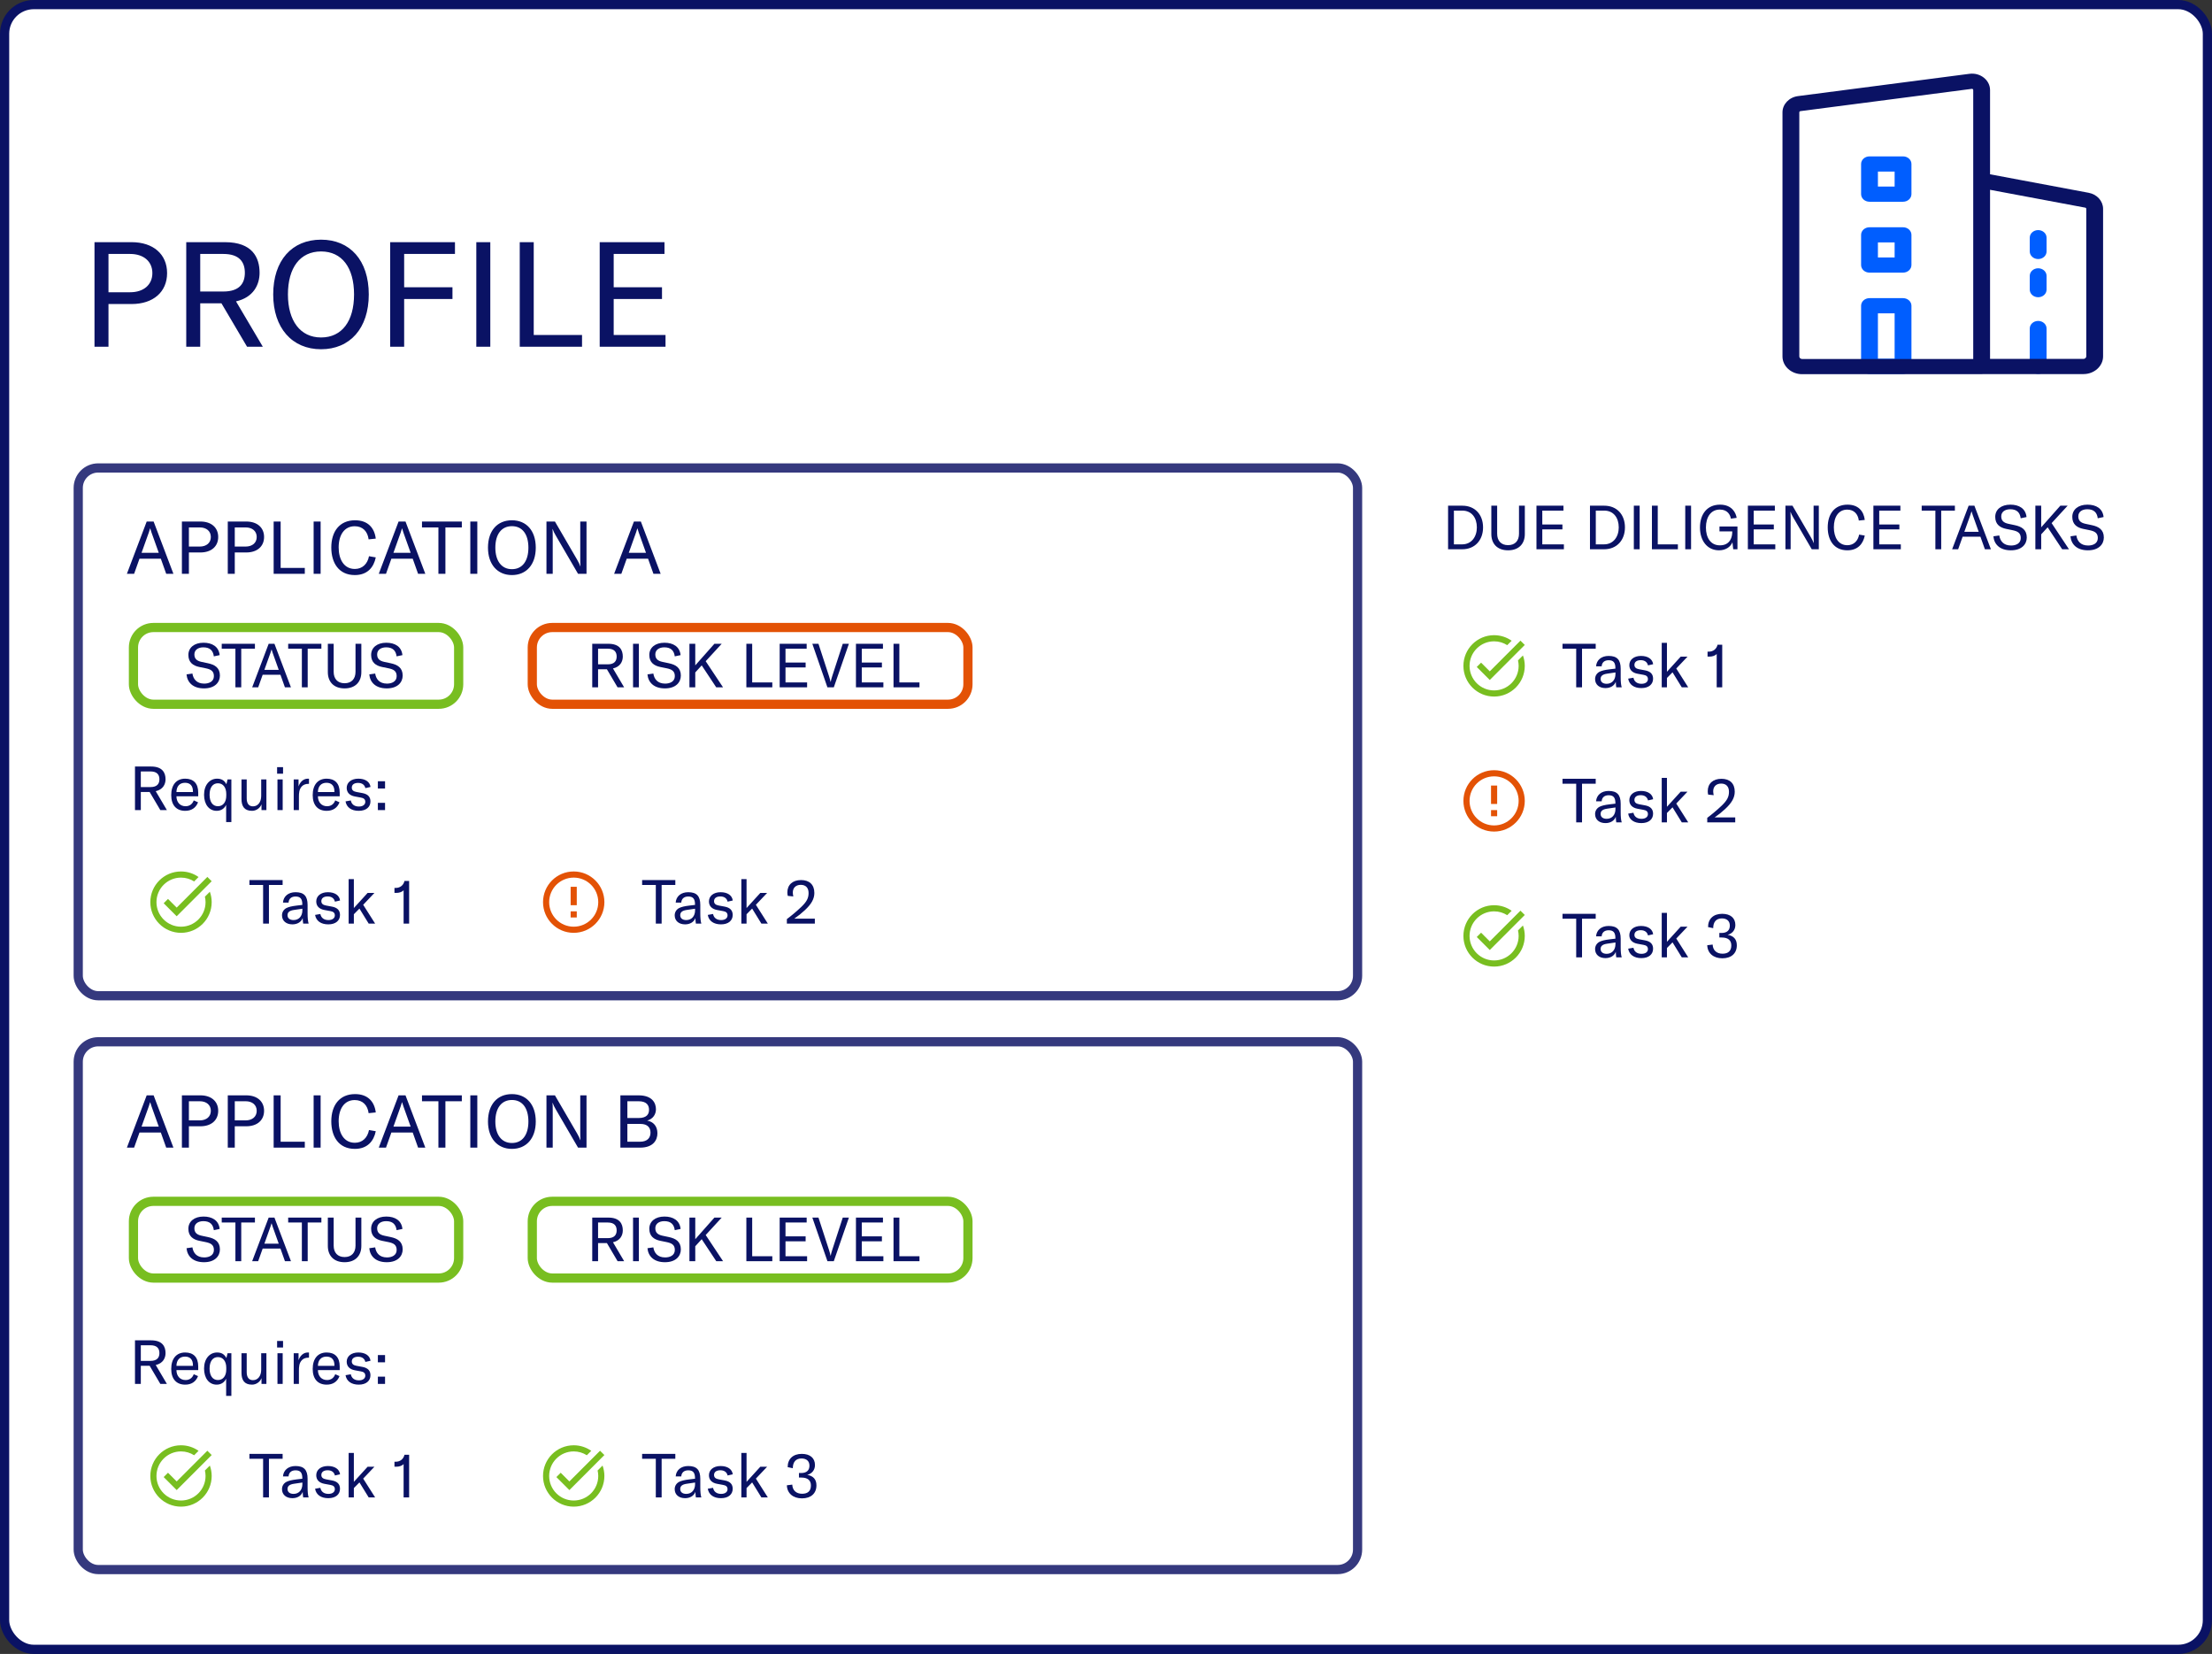 <svg width="721" height="539" viewBox="0 0 721 539" fill="none" xmlns="http://www.w3.org/2000/svg">
<rect x="0" y="0" width="721" height="539" fill="#333333" stroke="none"/>
<rect x="1.5" y="1.5" width="718" height="536" rx="9.5" fill="white" stroke="#0A1264" stroke-width="3"/>
<path d="M35.36 113H30.8V78.92H42.896C49.952 78.92 54.464 82.856 54.464 89C54.464 95.144 49.952 99.08 42.896 99.08H35.36V113ZM35.36 95.24H42.416C46.832 95.24 49.664 92.792 49.664 89C49.664 85.208 46.832 82.76 42.416 82.76H35.36V95.24ZM60.706 113V78.92H73.33C82.258 78.92 84.61 83.912 84.61 88.904C84.61 92.744 82.642 96.92 76.93 98.216L85.666 113H80.53L72.178 98.84H65.266V113H60.706ZM65.266 95H72.802C78.082 95 79.81 92.312 79.81 88.904C79.81 85.4 78.034 82.76 72.802 82.76H65.266V95ZM104.651 113.816C95.195 113.816 89.051 106.856 89.051 95.96C89.051 84.824 95.195 78.104 104.651 78.104C114.059 78.104 120.203 84.824 120.203 95.96C120.203 107 114.059 113.816 104.651 113.816ZM93.851 95.96C93.851 104.504 97.835 109.976 104.651 109.976C111.467 109.976 115.403 104.648 115.403 95.96C115.403 87.224 111.467 81.944 104.651 81.944C97.835 81.944 93.851 87.224 93.851 95.96ZM131.735 113H127.175V78.92H148.295V82.76H131.735V93.608H147.479V97.448H131.735V113ZM159.813 113H155.253V78.92H159.813V113ZM169.409 113V78.92H173.969V109.16H189.713V113H169.409ZM200.032 109.16H216.928V113H195.472V78.92H216.592V82.76H200.032V93.608H215.776V97.448H200.032V109.16Z" fill="#0A1264"/>
<g clip-path="url(#clip0_2_40)">
<path fill-rule="evenodd" clip-rule="evenodd" d="M606.623 53.437C606.623 52.07 607.85 50.962 609.364 50.962H620.293C621.807 50.962 623.034 52.07 623.034 53.437V63.271C623.034 64.638 621.807 65.746 620.293 65.746H609.364C607.85 65.746 606.623 64.638 606.623 63.271V53.437ZM612.106 55.912V60.796H617.552V55.912H612.106ZM606.623 76.537C606.623 75.17 607.85 74.062 609.364 74.062H620.293C621.807 74.062 623.034 75.17 623.034 76.537V86.371C623.034 87.738 621.807 88.846 620.293 88.846H609.364C607.85 88.846 606.623 87.738 606.623 86.371V76.537ZM612.106 79.012V83.896H617.552V79.012H612.106ZM664.338 74.986C665.852 74.986 667.079 76.094 667.079 77.461V81.949C667.079 83.316 665.852 84.424 664.338 84.424C662.824 84.424 661.597 83.316 661.597 81.949V77.461C661.597 76.094 662.824 74.986 664.338 74.986ZM664.338 87.427C665.852 87.427 667.079 88.535 667.079 89.902V94.39C667.079 95.757 665.852 96.865 664.338 96.865C662.824 96.865 661.597 95.757 661.597 94.39V89.902C661.597 88.535 662.824 87.427 664.338 87.427ZM606.623 99.637C606.623 98.27 607.85 97.162 609.364 97.162H620.293C621.807 97.162 623.034 98.27 623.034 99.637V119.371C623.034 120.738 621.807 121.846 620.293 121.846H609.364C607.85 121.846 606.623 120.738 606.623 119.371V99.637ZM612.106 102.112V116.896H617.552V102.112H612.106ZM664.338 104.587C665.852 104.587 667.079 105.695 667.079 107.062V119.371C667.079 120.738 665.852 121.846 664.338 121.846C662.824 121.846 661.597 120.738 661.597 119.371V107.062C661.597 105.695 662.824 104.587 664.338 104.587Z" fill="#005EFF"/>
<path fill-rule="evenodd" clip-rule="evenodd" d="M646.375 121.91C646.226 121.932 646.072 121.944 645.916 121.944H587.397C583.872 121.944 581 119.351 581 116.169V36.606C581 33.97 583.157 31.693 586.057 31.318L641.895 24.06C645.488 23.569 648.657 26.12 648.657 29.346V56.8L680.786 62.824C683.551 63.328 685.5 65.55 685.5 68.054V116.135C685.5 119.317 682.628 121.91 679.104 121.91H646.375ZM642.714 28.954C642.916 28.926 643.174 29.079 643.174 29.346V58.752C643.174 58.772 643.174 58.793 643.174 58.814V116.994H587.397C586.9 116.994 586.483 116.617 586.483 116.169V36.606C586.483 36.517 586.519 36.425 586.595 36.345C586.671 36.265 586.762 36.228 586.837 36.218L642.688 28.958L642.714 28.954ZM648.657 116.96H679.104C679.6 116.96 680.018 116.583 680.018 116.135V68.054C680.018 67.965 679.983 67.875 679.916 67.8C679.85 67.727 679.772 67.689 679.7 67.676L679.68 67.672L648.657 61.855V116.96Z" fill="#0A1264"/>
</g>
<rect x="25.5" y="152.5" width="417" height="172" rx="6.5" fill="white" stroke="#35397E" stroke-width="3"/>
<path d="M41.36 187L47.816 169.96H50.072L56.528 187H54.176L52.424 182.08H45.464L43.712 187H41.36ZM46.136 180.16H51.752L49.376 173.512C49.232 173.128 49.112 172.72 48.968 172.216H48.92C48.776 172.72 48.656 173.128 48.512 173.512L46.136 180.16ZM61.571 187H59.291V169.96H65.339C68.867 169.96 71.123 171.928 71.123 175C71.123 178.072 68.867 180.04 65.339 180.04H61.571V187ZM61.571 178.12H65.099C67.307 178.12 68.723 176.896 68.723 175C68.723 173.104 67.307 171.88 65.099 171.88H61.571V178.12ZM76.524 187H74.244V169.96H80.292C83.82 169.96 86.076 171.928 86.076 175C86.076 178.072 83.82 180.04 80.292 180.04H76.524V187ZM76.524 178.12H80.052C82.26 178.12 83.676 176.896 83.676 175C83.676 173.104 82.26 171.88 80.052 171.88H76.524V178.12ZM89.197 187V169.96H91.477V185.08H99.349V187H89.197ZM104.508 187H102.228V169.96H104.508V187ZM115.666 187.408C110.386 187.408 107.986 183.376 107.986 178.432C107.986 173.2 110.674 169.552 115.738 169.552C119.89 169.552 122.05 172 122.482 175.528L120.154 175.768C119.818 173.2 118.258 171.496 115.618 171.496C112.282 171.496 110.386 174.28 110.386 178.408C110.386 182.392 112.186 185.416 115.666 185.416C118.09 185.416 119.794 183.808 120.274 181.264L122.482 181.648C121.834 184.864 119.77 187.408 115.666 187.408ZM123.462 187L129.918 169.96H132.174L138.63 187H136.278L134.526 182.08H127.566L125.814 187H123.462ZM128.238 180.16H133.854L131.478 173.512C131.334 173.128 131.214 172.72 131.07 172.216H131.022C130.878 172.72 130.758 173.128 130.614 173.512L128.238 180.16ZM137.548 171.88V169.96H150.532V171.88H145.18V187H142.9V171.88H137.548ZM155.578 187H153.298V169.96H155.578V187ZM166.857 187.408C162.129 187.408 159.057 183.928 159.057 178.48C159.057 172.912 162.129 169.552 166.857 169.552C171.561 169.552 174.633 172.912 174.633 178.48C174.633 184 171.561 187.408 166.857 187.408ZM161.457 178.48C161.457 182.752 163.449 185.488 166.857 185.488C170.265 185.488 172.233 182.824 172.233 178.48C172.233 174.112 170.265 171.472 166.857 171.472C163.449 171.472 161.457 174.112 161.457 178.48ZM178.119 187V169.96H180.879L188.103 182.368C188.583 183.208 188.895 183.832 189.159 184.552H189.207C189.159 183.952 189.135 183.328 189.135 182.296V169.96H191.175V187H188.415L181.191 174.592C180.711 173.752 180.399 173.176 180.135 172.408H180.087C180.135 173.008 180.159 173.632 180.159 174.664V187H178.119ZM200.173 187L206.629 169.96H208.885L215.341 187H212.989L211.237 182.08H204.277L202.525 187H200.173ZM204.949 180.16H210.565L208.189 173.512C208.045 173.128 207.925 172.72 207.781 172.216H207.733C207.589 172.72 207.469 173.128 207.325 173.512L204.949 180.16Z" fill="#0A1264"/>
<g clip-path="url(#clip1_2_40)">
<g clip-path="url(#clip2_2_40)">
<path d="M69 287.18L57.59 298.6L53.35 294.36L54.76 292.95L57.59 295.78L67.59 285.78L69 287.18ZM66.79 292.22C66.92 292.79 67 293.39 67 294C67 298.42 63.42 302 59 302C54.58 302 51 298.42 51 294C51 289.58 54.58 286 59 286C60.58 286 62.04 286.46 63.28 287.25L64.72 285.81C63.1 284.67 61.13 284 59 284C53.48 284 49 288.48 49 294C49 299.52 53.48 304 59 304C64.52 304 69 299.52 69 294C69 292.81 68.78 291.67 68.4 290.61L66.79 292.22Z" fill="#78BE20"/>
</g>
<path d="M81.3 288.4V286.8H92.12V288.4H87.66V301H85.76V288.4H81.3ZM95.299 301.24C93.26 301.24 91.919 300.08 91.919 298.3C91.919 297.3 92.419 296.44 93.32 295.94C94.079 295.56 95.04 295.32 96.68 295.12L98.54 294.9V294.74C98.54 292.9 97.879 292.16 96.34 292.16C94.98 292.16 94.139 292.88 94.059 294.14H92.24C92.379 292.1 93.98 290.76 96.32 290.76C99.059 290.76 100.26 292 100.26 294.92V297.62C100.26 299.16 100.36 300.22 100.6 301H98.82C98.74 300.48 98.68 299.82 98.659 299.18C98.2 300.46 96.939 301.24 95.299 301.24ZM93.719 298.26C93.719 299.24 94.46 299.84 95.68 299.84C97.419 299.84 98.559 298.58 98.559 296.64V296.14L95.84 296.54C94.359 296.76 93.719 297.28 93.719 298.26ZM107.001 301.24C104.641 301.24 103.041 300.14 102.701 298.16L104.421 297.86C104.661 299.12 105.601 299.84 107.061 299.84C108.401 299.84 109.141 299.18 109.141 298.32C109.141 297.44 108.601 297.08 107.701 296.92L105.741 296.56C104.041 296.24 103.081 295.28 103.081 293.76C103.081 292.04 104.521 290.76 106.881 290.76C109.121 290.76 110.641 291.78 110.841 293.46L109.161 293.84C108.941 292.84 108.161 292.14 106.801 292.14C105.521 292.14 104.741 292.7 104.741 293.68C104.741 294.52 105.301 294.92 106.281 295.1L108.221 295.46C110.021 295.8 110.821 296.72 110.821 298.18C110.821 299.98 109.441 301.24 107.001 301.24ZM113.64 301V286.5H115.34V295.92L119.82 291H122.04L118.38 294.86L122.28 301H120.18L117.16 296.1L115.34 297.94V301H113.64ZM131.557 290.1C131.137 290.68 130.057 290.98 129.297 290.98H128.577V289.36H129.017C130.357 289.36 131.497 288.56 131.837 287.1H133.357V301H131.557V290.1Z" fill="#0A1264"/>
</g>
<path d="M186 297H188V299H186V297ZM186 289H188V295H186V289ZM186.99 284C181.47 284 177 288.48 177 294C177 299.52 181.47 304 186.99 304C192.52 304 197 299.52 197 294C197 288.48 192.52 284 186.99 284ZM187 302C182.58 302 179 298.42 179 294C179 289.58 182.58 286 187 286C191.42 286 195 289.58 195 294C195 298.42 191.42 302 187 302Z" fill="#E35205"/>
<path d="M209.3 288.4V286.8H220.12V288.4H215.66V301H213.76V288.4H209.3ZM223.3 301.24C221.26 301.24 219.92 300.08 219.92 298.3C219.92 297.3 220.42 296.44 221.32 295.94C222.08 295.56 223.04 295.32 224.68 295.12L226.54 294.9V294.74C226.54 292.9 225.88 292.16 224.34 292.16C222.98 292.16 222.14 292.88 222.06 294.14H220.24C220.38 292.1 221.98 290.76 224.32 290.76C227.06 290.76 228.26 292 228.26 294.92V297.62C228.26 299.16 228.36 300.22 228.6 301H226.82C226.74 300.48 226.68 299.82 226.66 299.18C226.2 300.46 224.94 301.24 223.3 301.24ZM221.72 298.26C221.72 299.24 222.46 299.84 223.68 299.84C225.42 299.84 226.56 298.58 226.56 296.64V296.14L223.84 296.54C222.36 296.76 221.72 297.28 221.72 298.26ZM235.001 301.24C232.641 301.24 231.041 300.14 230.701 298.16L232.421 297.86C232.661 299.12 233.601 299.84 235.061 299.84C236.401 299.84 237.141 299.18 237.141 298.32C237.141 297.44 236.601 297.08 235.701 296.92L233.741 296.56C232.041 296.24 231.081 295.28 231.081 293.76C231.081 292.04 232.521 290.76 234.881 290.76C237.121 290.76 238.641 291.78 238.841 293.46L237.161 293.84C236.941 292.84 236.161 292.14 234.801 292.14C233.521 292.14 232.741 292.7 232.741 293.68C232.741 294.52 233.301 294.92 234.281 295.1L236.221 295.46C238.021 295.8 238.821 296.72 238.821 298.18C238.821 299.98 237.441 301.24 235.001 301.24ZM241.64 301V286.5H243.34V295.92L247.82 291H250.04L246.38 294.86L250.28 301H248.18L245.16 296.1L243.34 297.94V301H241.64ZM256.477 299.52C257.617 298.68 259.417 297.24 261.197 295.54C262.957 293.84 263.557 292.68 263.557 291.02C263.557 289.32 262.617 288.36 261.017 288.36C259.397 288.36 258.417 289.34 258.417 290.86C258.417 291.22 258.477 291.64 258.577 292.14L256.777 291.96C256.677 291.56 256.637 291.2 256.637 290.84C256.637 288.38 258.317 286.8 261.117 286.8C263.817 286.8 265.437 288.3 265.437 291C265.437 292.96 264.457 294.66 262.317 296.64C261.237 297.64 260.257 298.44 258.897 299.38H265.597V301H256.477V299.52Z" fill="#0A1264"/>
<path d="M44 264V249.8H49.26C52.98 249.8 53.96 251.88 53.96 253.96C53.96 255.56 53.14 257.3 50.76 257.84L54.4 264H52.26L48.78 258.1H45.9V264H44ZM45.9 256.5H49.04C51.24 256.5 51.96 255.38 51.96 253.96C51.96 252.5 51.22 251.4 49.04 251.4H45.9V256.5ZM60.37 264.24C57.51 264.24 55.81 262.42 55.81 259.12C55.81 255.78 57.49 253.76 60.35 253.76C63.05 253.76 64.61 255.3 64.61 258.3V259.5H57.51C57.53 261.46 58.71 262.74 60.49 262.74C61.77 262.74 62.71 262.06 63.15 260.84L64.55 261.46C63.85 263.28 62.39 264.24 60.37 264.24ZM57.51 258.12H62.89V257.9C62.89 256.06 61.95 255.1 60.31 255.1C58.55 255.1 57.55 256.24 57.51 258.12ZM73.713 262.28C73.173 263.46 72.093 264.24 70.613 264.24C68.193 264.24 66.513 262.2 66.513 259C66.513 255.8 68.333 253.76 70.773 253.76C72.193 253.76 73.153 254.34 73.793 255.58L74.173 254H75.413V267.9H73.713V262.28ZM68.313 259C68.313 261.32 69.313 262.74 71.033 262.74C72.673 262.74 73.753 261.44 73.753 259.3V258.74C73.753 256.64 72.713 255.26 71.033 255.26C69.353 255.26 68.313 256.62 68.313 259ZM82.135 264.24C79.615 264.24 78.715 262.72 78.715 260.38V254H80.415V260.18C80.415 261.86 81.135 262.78 82.455 262.78C84.055 262.78 85.135 261.42 85.135 259.38V254H86.835V264H85.235V262.12C84.775 263.34 83.535 264.24 82.135 264.24ZM90.441 264V254H92.141V264H90.441ZM90.321 252.14V250H92.261V252.14H90.321ZM97.314 256.28C97.794 254.88 98.834 253.76 100.354 253.76C100.474 253.76 100.594 253.76 100.714 253.78V255.44H100.634C99.594 255.44 98.914 255.74 98.434 256.22C97.474 257.18 97.434 258.52 97.434 259.72V264H95.734V254H97.314V256.28ZM106.483 264.24C103.623 264.24 101.923 262.42 101.923 259.12C101.923 255.78 103.603 253.76 106.463 253.76C109.163 253.76 110.723 255.3 110.723 258.3V259.5H103.623C103.643 261.46 104.823 262.74 106.603 262.74C107.883 262.74 108.823 262.06 109.263 260.84L110.663 261.46C109.963 263.28 108.503 264.24 106.483 264.24ZM103.623 258.12H109.003V257.9C109.003 256.06 108.063 255.1 106.423 255.1C104.663 255.1 103.663 256.24 103.623 258.12ZM116.927 264.24C114.567 264.24 112.967 263.14 112.627 261.16L114.347 260.86C114.587 262.12 115.527 262.84 116.987 262.84C118.327 262.84 119.067 262.18 119.067 261.32C119.067 260.44 118.527 260.08 117.627 259.92L115.667 259.56C113.967 259.24 113.007 258.28 113.007 256.76C113.007 255.04 114.447 253.76 116.807 253.76C119.047 253.76 120.567 254.78 120.767 256.46L119.087 256.84C118.867 255.84 118.087 255.14 116.727 255.14C115.447 255.14 114.667 255.7 114.667 256.68C114.667 257.52 115.227 257.92 116.207 258.1L118.147 258.46C119.947 258.8 120.747 259.72 120.747 261.18C120.747 262.98 119.367 264.24 116.927 264.24ZM125.506 254.6V256.96H123.166V254.6H125.506ZM123.166 264V261.64H125.506V264H123.166Z" fill="#0A1264"/>
<rect x="43.5" y="204.5" width="106" height="25" rx="6.5" fill="white" stroke="#78BE20" stroke-width="3"/>
<path d="M66.5 224.34C62.88 224.34 61.04 222.38 60.8 219.78L62.72 219.5C62.98 221.24 64.06 222.78 66.56 222.78C68.1 222.78 69.72 222.14 69.72 220.34C69.72 218.66 68.68 218.12 67.02 217.78L64.96 217.36C62.94 216.94 61.4 215.88 61.4 213.44C61.4 211.06 63.32 209.46 66.34 209.46C69.16 209.46 71.32 210.72 71.6 213.5L69.7 213.9C69.46 212 68.4 210.96 66.3 210.96C64.56 210.96 63.36 211.82 63.36 213.26C63.36 214.64 64.1 215.36 65.68 215.7L67.76 216.14C69.96 216.6 71.68 217.58 71.68 220.16C71.68 222.36 70.04 224.34 66.5 224.34ZM72.273 211.4V209.8H83.093V211.4H78.633V224H76.733V211.4H72.273ZM82.195 224L87.575 209.8H89.454L94.835 224H92.874L91.415 219.9H85.615L84.154 224H82.195ZM86.174 218.3H90.855L88.874 212.76C88.754 212.44 88.654 212.1 88.534 211.68H88.495C88.374 212.1 88.275 212.44 88.154 212.76L86.174 218.3ZM93.933 211.4V209.8H104.753V211.4H100.293V224H98.393V211.4H93.933ZM106.859 209.8H108.759V218.92C108.759 221.2 110.019 222.66 112.319 222.66C114.619 222.66 115.879 221.2 115.879 218.92V209.8H117.779V219.04C117.779 222.2 115.839 224.34 112.319 224.34C108.799 224.34 106.859 222.2 106.859 219.04V209.8ZM126.07 224.34C122.45 224.34 120.61 222.38 120.37 219.78L122.29 219.5C122.55 221.24 123.63 222.78 126.13 222.78C127.67 222.78 129.29 222.14 129.29 220.34C129.29 218.66 128.25 218.12 126.59 217.78L124.53 217.36C122.51 216.94 120.97 215.88 120.97 213.44C120.97 211.06 122.89 209.46 125.91 209.46C128.73 209.46 130.89 210.72 131.17 213.5L129.27 213.9C129.03 212 127.97 210.96 125.87 210.96C124.13 210.96 122.93 211.82 122.93 213.26C122.93 214.64 123.67 215.36 125.25 215.7L127.33 216.14C129.53 216.6 131.25 217.58 131.25 220.16C131.25 222.36 129.61 224.34 126.07 224.34Z" fill="#0A1264"/>
<rect x="173.5" y="204.5" width="142" height="25" rx="6.5" fill="white" stroke="#E35205" stroke-width="3"/>
<path d="M193.04 224V209.8H198.3C202.02 209.8 203 211.88 203 213.96C203 215.56 202.18 217.3 199.8 217.84L203.44 224H201.3L197.82 218.1H194.94V224H193.04ZM194.94 216.5H198.08C200.28 216.5 201 215.38 201 213.96C201 212.5 200.26 211.4 198.08 211.4H194.94V216.5ZM208.241 224H206.341V209.8H208.241V224ZM216.74 224.34C213.12 224.34 211.28 222.38 211.04 219.78L212.96 219.5C213.22 221.24 214.3 222.78 216.8 222.78C218.34 222.78 219.96 222.14 219.96 220.34C219.96 218.66 218.92 218.12 217.26 217.78L215.2 217.36C213.18 216.94 211.64 215.88 211.64 213.44C211.64 211.06 213.56 209.46 216.58 209.46C219.4 209.46 221.56 210.72 221.84 213.5L219.94 213.9C219.7 212 218.64 210.96 216.54 210.96C214.8 210.96 213.6 211.82 213.6 213.26C213.6 214.64 214.34 215.36 215.92 215.7L218 216.14C220.2 216.6 221.92 217.58 221.92 220.16C221.92 222.36 220.28 224.34 216.74 224.34ZM224.72 224V209.8H226.62V216.84L232.86 209.8H235.24L230.02 215.48L235.68 224H233.46L228.72 216.84L226.62 219.14V224H224.72ZM243.275 224V209.8H245.175V222.4H251.735V224H243.275ZM256.034 222.4H263.074V224H254.134V209.8H262.934V211.4H256.034V215.92H262.594V217.52H256.034V222.4ZM269.698 224L264.778 209.8H266.778L270.178 220.24C270.458 221.08 270.598 221.64 270.698 222.16H270.778C270.878 221.64 271.018 221.08 271.298 220.24L274.698 209.8H276.698L271.778 224H269.698ZM280.897 222.4H287.937V224H278.997V209.8H287.797V211.4H280.897V215.92H287.457V217.52H280.897V222.4ZM291.244 224V209.8H293.144V222.4H299.704V224H291.244Z" fill="#0A1264"/>
<rect x="25.5" y="339.5" width="417" height="172" rx="6.5" fill="white" stroke="#35397E" stroke-width="3"/>
<path d="M41.36 374L47.816 356.96H50.072L56.528 374H54.176L52.424 369.08H45.464L43.712 374H41.36ZM46.136 367.16H51.752L49.376 360.512C49.232 360.128 49.112 359.72 48.968 359.216H48.92C48.776 359.72 48.656 360.128 48.512 360.512L46.136 367.16ZM61.571 374H59.291V356.96H65.339C68.867 356.96 71.123 358.928 71.123 362C71.123 365.072 68.867 367.04 65.339 367.04H61.571V374ZM61.571 365.12H65.099C67.307 365.12 68.723 363.896 68.723 362C68.723 360.104 67.307 358.88 65.099 358.88H61.571V365.12ZM76.524 374H74.244V356.96H80.292C83.82 356.96 86.076 358.928 86.076 362C86.076 365.072 83.82 367.04 80.292 367.04H76.524V374ZM76.524 365.12H80.052C82.26 365.12 83.676 363.896 83.676 362C83.676 360.104 82.26 358.88 80.052 358.88H76.524V365.12ZM89.197 374V356.96H91.477V372.08H99.349V374H89.197ZM104.508 374H102.228V356.96H104.508V374ZM115.666 374.408C110.386 374.408 107.986 370.376 107.986 365.432C107.986 360.2 110.674 356.552 115.738 356.552C119.89 356.552 122.05 359 122.482 362.528L120.154 362.768C119.818 360.2 118.258 358.496 115.618 358.496C112.282 358.496 110.386 361.28 110.386 365.408C110.386 369.392 112.186 372.416 115.666 372.416C118.09 372.416 119.794 370.808 120.274 368.264L122.482 368.648C121.834 371.864 119.77 374.408 115.666 374.408ZM123.462 374L129.918 356.96H132.174L138.63 374H136.278L134.526 369.08H127.566L125.814 374H123.462ZM128.238 367.16H133.854L131.478 360.512C131.334 360.128 131.214 359.72 131.07 359.216H131.022C130.878 359.72 130.758 360.128 130.614 360.512L128.238 367.16ZM137.548 358.88V356.96H150.532V358.88H145.18V374H142.9V358.88H137.548ZM155.578 374H153.298V356.96H155.578V374ZM166.857 374.408C162.129 374.408 159.057 370.928 159.057 365.48C159.057 359.912 162.129 356.552 166.857 356.552C171.561 356.552 174.633 359.912 174.633 365.48C174.633 371 171.561 374.408 166.857 374.408ZM161.457 365.48C161.457 369.752 163.449 372.488 166.857 372.488C170.265 372.488 172.233 369.824 172.233 365.48C172.233 361.112 170.265 358.472 166.857 358.472C163.449 358.472 161.457 361.112 161.457 365.48ZM178.119 374V356.96H180.879L188.103 369.368C188.583 370.208 188.895 370.832 189.159 371.552H189.207C189.159 370.952 189.135 370.328 189.135 369.296V356.96H191.175V374H188.415L181.191 361.592C180.711 360.752 180.399 360.176 180.135 359.408H180.087C180.135 360.008 180.159 360.632 180.159 361.664V374H178.119ZM202.213 374V356.96H208.141C212.629 356.96 213.805 359.48 213.805 361.496C213.805 363.104 212.893 364.64 210.949 365.192C212.989 365.552 214.285 367.04 214.285 369.32C214.285 371.504 212.965 374 208.645 374H202.213ZM204.493 372.08H208.525C211.189 372.08 212.029 370.64 212.029 369.104C212.029 367.52 211.093 366.272 208.765 366.272H204.493V372.08ZM204.493 364.352H208.141C211.069 364.352 211.549 362.84 211.549 361.664C211.549 360.32 210.901 358.88 208.141 358.88H204.493V364.352Z" fill="#0A1264"/>
<g clip-path="url(#clip3_2_40)">
<g clip-path="url(#clip4_2_40)">
<path d="M69 474.18L57.59 485.6L53.35 481.36L54.76 479.95L57.59 482.78L67.59 472.78L69 474.18ZM66.79 479.22C66.92 479.79 67 480.39 67 481C67 485.42 63.42 489 59 489C54.58 489 51 485.42 51 481C51 476.58 54.58 473 59 473C60.58 473 62.04 473.46 63.28 474.25L64.72 472.81C63.1 471.67 61.13 471 59 471C53.48 471 49 475.48 49 481C49 486.52 53.48 491 59 491C64.52 491 69 486.52 69 481C69 479.81 68.78 478.67 68.4 477.61L66.79 479.22Z" fill="#78BE20"/>
</g>
<path d="M81.3 475.4V473.8H92.12V475.4H87.66V488H85.76V475.4H81.3ZM95.299 488.24C93.26 488.24 91.919 487.08 91.919 485.3C91.919 484.3 92.419 483.44 93.32 482.94C94.079 482.56 95.04 482.32 96.68 482.12L98.54 481.9V481.74C98.54 479.9 97.879 479.16 96.34 479.16C94.98 479.16 94.139 479.88 94.059 481.14H92.24C92.379 479.1 93.98 477.76 96.32 477.76C99.059 477.76 100.26 479 100.26 481.92V484.62C100.26 486.16 100.36 487.22 100.6 488H98.82C98.74 487.48 98.68 486.82 98.659 486.18C98.2 487.46 96.939 488.24 95.299 488.24ZM93.719 485.26C93.719 486.24 94.46 486.84 95.68 486.84C97.419 486.84 98.559 485.58 98.559 483.64V483.14L95.84 483.54C94.359 483.76 93.719 484.28 93.719 485.26ZM107.001 488.24C104.641 488.24 103.041 487.14 102.701 485.16L104.421 484.86C104.661 486.12 105.601 486.84 107.061 486.84C108.401 486.84 109.141 486.18 109.141 485.32C109.141 484.44 108.601 484.08 107.701 483.92L105.741 483.56C104.041 483.24 103.081 482.28 103.081 480.76C103.081 479.04 104.521 477.76 106.881 477.76C109.121 477.76 110.641 478.78 110.841 480.46L109.161 480.84C108.941 479.84 108.161 479.14 106.801 479.14C105.521 479.14 104.741 479.7 104.741 480.68C104.741 481.52 105.301 481.92 106.281 482.1L108.221 482.46C110.021 482.8 110.821 483.72 110.821 485.18C110.821 486.98 109.441 488.24 107.001 488.24ZM113.64 488V473.5H115.34V482.92L119.82 478H122.04L118.38 481.86L122.28 488H120.18L117.16 483.1L115.34 484.94V488H113.64ZM131.557 477.1C131.137 477.68 130.057 477.98 129.297 477.98H128.577V476.36H129.017C130.357 476.36 131.497 475.56 131.837 474.1H133.357V488H131.557V477.1Z" fill="#0A1264"/>
</g>
<g clip-path="url(#clip5_2_40)">
<path d="M197 474.18L185.59 485.6L181.35 481.36L182.76 479.95L185.59 482.78L195.59 472.78L197 474.18ZM194.79 479.22C194.92 479.79 195 480.39 195 481C195 485.42 191.42 489 187 489C182.58 489 179 485.42 179 481C179 476.58 182.58 473 187 473C188.58 473 190.04 473.46 191.28 474.25L192.72 472.81C191.1 471.67 189.13 471 187 471C181.48 471 177 475.48 177 481C177 486.52 181.48 491 187 491C192.52 491 197 486.52 197 481C197 479.81 196.78 478.67 196.4 477.61L194.79 479.22Z" fill="#78BE20"/>
</g>
<path d="M209.3 475.4V473.8H220.12V475.4H215.66V488H213.76V475.4H209.3ZM223.3 488.24C221.26 488.24 219.92 487.08 219.92 485.3C219.92 484.3 220.42 483.44 221.32 482.94C222.08 482.56 223.04 482.32 224.68 482.12L226.54 481.9V481.74C226.54 479.9 225.88 479.16 224.34 479.16C222.98 479.16 222.14 479.88 222.06 481.14H220.24C220.38 479.1 221.98 477.76 224.32 477.76C227.06 477.76 228.26 479 228.26 481.92V484.62C228.26 486.16 228.36 487.22 228.6 488H226.82C226.74 487.48 226.68 486.82 226.66 486.18C226.2 487.46 224.94 488.24 223.3 488.24ZM221.72 485.26C221.72 486.24 222.46 486.84 223.68 486.84C225.42 486.84 226.56 485.58 226.56 483.64V483.14L223.84 483.54C222.36 483.76 221.72 484.28 221.72 485.26ZM235.001 488.24C232.641 488.24 231.041 487.14 230.701 485.16L232.421 484.86C232.661 486.12 233.601 486.84 235.061 486.84C236.401 486.84 237.141 486.18 237.141 485.32C237.141 484.44 236.601 484.08 235.701 483.92L233.741 483.56C232.041 483.24 231.081 482.28 231.081 480.76C231.081 479.04 232.521 477.76 234.881 477.76C237.121 477.76 238.641 478.78 238.841 480.46L237.161 480.84C236.941 479.84 236.161 479.14 234.801 479.14C233.521 479.14 232.741 479.7 232.741 480.68C232.741 481.52 233.301 481.92 234.281 482.1L236.221 482.46C238.021 482.8 238.821 483.72 238.821 485.18C238.821 486.98 237.441 488.24 235.001 488.24ZM241.64 488V473.5H243.34V482.92L247.82 478H250.04L246.38 481.86L250.28 488H248.18L245.16 483.1L243.34 484.94V488H241.64ZM261.397 488.3C258.497 488.3 256.557 486.64 256.477 484.04L258.237 483.82C258.317 485.7 259.537 486.8 261.457 486.8C263.337 486.8 264.317 485.86 264.317 484.1C264.317 482.44 263.277 481.52 261.197 481.52H260.417V480.04H261.117C262.977 480.04 263.837 479.12 263.837 477.64C263.837 476.16 262.877 475.3 261.237 475.3C259.437 475.3 258.417 476.42 258.417 478.48L256.737 478.12C256.737 475.44 258.497 473.8 261.337 473.8C264.057 473.8 265.637 475.18 265.637 477.44C265.637 479.04 264.677 480.26 263.117 480.64C265.057 480.98 266.117 482.08 266.117 484.06C266.117 486.72 264.297 488.3 261.397 488.3Z" fill="#0A1264"/>
<path d="M44 451V436.8H49.26C52.98 436.8 53.96 438.88 53.96 440.96C53.96 442.56 53.14 444.3 50.76 444.84L54.4 451H52.26L48.78 445.1H45.9V451H44ZM45.9 443.5H49.04C51.24 443.5 51.96 442.38 51.96 440.96C51.96 439.5 51.22 438.4 49.04 438.4H45.9V443.5ZM60.37 451.24C57.51 451.24 55.81 449.42 55.81 446.12C55.81 442.78 57.49 440.76 60.35 440.76C63.05 440.76 64.61 442.3 64.61 445.3V446.5H57.51C57.53 448.46 58.71 449.74 60.49 449.74C61.77 449.74 62.71 449.06 63.15 447.84L64.55 448.46C63.85 450.28 62.39 451.24 60.37 451.24ZM57.51 445.12H62.89V444.9C62.89 443.06 61.95 442.1 60.31 442.1C58.55 442.1 57.55 443.24 57.51 445.12ZM73.713 449.28C73.173 450.46 72.093 451.24 70.613 451.24C68.193 451.24 66.513 449.2 66.513 446C66.513 442.8 68.333 440.76 70.773 440.76C72.193 440.76 73.153 441.34 73.793 442.58L74.173 441H75.413V454.9H73.713V449.28ZM68.313 446C68.313 448.32 69.313 449.74 71.033 449.74C72.673 449.74 73.753 448.44 73.753 446.3V445.74C73.753 443.64 72.713 442.26 71.033 442.26C69.353 442.26 68.313 443.62 68.313 446ZM82.135 451.24C79.615 451.24 78.715 449.72 78.715 447.38V441H80.415V447.18C80.415 448.86 81.135 449.78 82.455 449.78C84.055 449.78 85.135 448.42 85.135 446.38V441H86.835V451H85.235V449.12C84.775 450.34 83.535 451.24 82.135 451.24ZM90.441 451V441H92.141V451H90.441ZM90.321 439.14V437H92.261V439.14H90.321ZM97.314 443.28C97.794 441.88 98.834 440.76 100.354 440.76C100.474 440.76 100.594 440.76 100.714 440.78V442.44H100.634C99.594 442.44 98.914 442.74 98.434 443.22C97.474 444.18 97.434 445.52 97.434 446.72V451H95.734V441H97.314V443.28ZM106.483 451.24C103.623 451.24 101.923 449.42 101.923 446.12C101.923 442.78 103.603 440.76 106.463 440.76C109.163 440.76 110.723 442.3 110.723 445.3V446.5H103.623C103.643 448.46 104.823 449.74 106.603 449.74C107.883 449.74 108.823 449.06 109.263 447.84L110.663 448.46C109.963 450.28 108.503 451.24 106.483 451.24ZM103.623 445.12H109.003V444.9C109.003 443.06 108.063 442.1 106.423 442.1C104.663 442.1 103.663 443.24 103.623 445.12ZM116.927 451.24C114.567 451.24 112.967 450.14 112.627 448.16L114.347 447.86C114.587 449.12 115.527 449.84 116.987 449.84C118.327 449.84 119.067 449.18 119.067 448.32C119.067 447.44 118.527 447.08 117.627 446.92L115.667 446.56C113.967 446.24 113.007 445.28 113.007 443.76C113.007 442.04 114.447 440.76 116.807 440.76C119.047 440.76 120.567 441.78 120.767 443.46L119.087 443.84C118.867 442.84 118.087 442.14 116.727 442.14C115.447 442.14 114.667 442.7 114.667 443.68C114.667 444.52 115.227 444.92 116.207 445.1L118.147 445.46C119.947 445.8 120.747 446.72 120.747 448.18C120.747 449.98 119.367 451.24 116.927 451.24ZM125.506 441.6V443.96H123.166V441.6H125.506ZM123.166 451V448.64H125.506V451H123.166Z" fill="#0A1264"/>
<rect x="43.5" y="391.5" width="106" height="25" rx="6.5" fill="white" stroke="#78BE20" stroke-width="3"/>
<path d="M66.5 411.34C62.88 411.34 61.04 409.38 60.8 406.78L62.72 406.5C62.98 408.24 64.06 409.78 66.56 409.78C68.1 409.78 69.72 409.14 69.72 407.34C69.72 405.66 68.68 405.12 67.02 404.78L64.96 404.36C62.94 403.94 61.4 402.88 61.4 400.44C61.4 398.06 63.32 396.46 66.34 396.46C69.16 396.46 71.32 397.72 71.6 400.5L69.7 400.9C69.46 399 68.4 397.96 66.3 397.96C64.56 397.96 63.36 398.82 63.36 400.26C63.36 401.64 64.1 402.36 65.68 402.7L67.76 403.14C69.96 403.6 71.68 404.58 71.68 407.16C71.68 409.36 70.04 411.34 66.5 411.34ZM72.273 398.4V396.8H83.093V398.4H78.633V411H76.733V398.4H72.273ZM82.195 411L87.575 396.8H89.454L94.835 411H92.874L91.415 406.9H85.615L84.154 411H82.195ZM86.174 405.3H90.855L88.874 399.76C88.754 399.44 88.654 399.1 88.534 398.68H88.495C88.374 399.1 88.275 399.44 88.154 399.76L86.174 405.3ZM93.933 398.4V396.8H104.753V398.4H100.293V411H98.393V398.4H93.933ZM106.859 396.8H108.759V405.92C108.759 408.2 110.019 409.66 112.319 409.66C114.619 409.66 115.879 408.2 115.879 405.92V396.8H117.779V406.04C117.779 409.2 115.839 411.34 112.319 411.34C108.799 411.34 106.859 409.2 106.859 406.04V396.8ZM126.07 411.34C122.45 411.34 120.61 409.38 120.37 406.78L122.29 406.5C122.55 408.24 123.63 409.78 126.13 409.78C127.67 409.78 129.29 409.14 129.29 407.34C129.29 405.66 128.25 405.12 126.59 404.78L124.53 404.36C122.51 403.94 120.97 402.88 120.97 400.44C120.97 398.06 122.89 396.46 125.91 396.46C128.73 396.46 130.89 397.72 131.17 400.5L129.27 400.9C129.03 399 127.97 397.96 125.87 397.96C124.13 397.96 122.93 398.82 122.93 400.26C122.93 401.64 123.67 402.36 125.25 402.7L127.33 403.14C129.53 403.6 131.25 404.58 131.25 407.16C131.25 409.36 129.61 411.34 126.07 411.34Z" fill="#0A1264"/>
<rect x="173.5" y="391.5" width="142" height="25" rx="6.5" fill="white" stroke="#78BE20" stroke-width="3"/>
<path d="M193.04 411V396.8H198.3C202.02 396.8 203 398.88 203 400.96C203 402.56 202.18 404.3 199.8 404.84L203.44 411H201.3L197.82 405.1H194.94V411H193.04ZM194.94 403.5H198.08C200.28 403.5 201 402.38 201 400.96C201 399.5 200.26 398.4 198.08 398.4H194.94V403.5ZM208.241 411H206.341V396.8H208.241V411ZM216.74 411.34C213.12 411.34 211.28 409.38 211.04 406.78L212.96 406.5C213.22 408.24 214.3 409.78 216.8 409.78C218.34 409.78 219.96 409.14 219.96 407.34C219.96 405.66 218.92 405.12 217.26 404.78L215.2 404.36C213.18 403.94 211.64 402.88 211.64 400.44C211.64 398.06 213.56 396.46 216.58 396.46C219.4 396.46 221.56 397.72 221.84 400.5L219.94 400.9C219.7 399 218.64 397.96 216.54 397.96C214.8 397.96 213.6 398.82 213.6 400.26C213.6 401.64 214.34 402.36 215.92 402.7L218 403.14C220.2 403.6 221.92 404.58 221.92 407.16C221.92 409.36 220.28 411.34 216.74 411.34ZM224.72 411V396.8H226.62V403.84L232.86 396.8H235.24L230.02 402.48L235.68 411H233.46L228.72 403.84L226.62 406.14V411H224.72ZM243.275 411V396.8H245.175V409.4H251.735V411H243.275ZM256.034 409.4H263.074V411H254.134V396.8H262.934V398.4H256.034V402.92H262.594V404.52H256.034V409.4ZM269.698 411L264.778 396.8H266.778L270.178 407.24C270.458 408.08 270.598 408.64 270.698 409.16H270.778C270.878 408.64 271.018 408.08 271.298 407.24L274.698 396.8H276.698L271.778 411H269.698ZM280.897 409.4H287.937V411H278.997V396.8H287.797V398.4H280.897V402.92H287.457V404.52H280.897V409.4ZM291.244 411V396.8H293.144V409.4H299.704V411H291.244Z" fill="#0A1264"/>
<g clip-path="url(#clip6_2_40)">
<path d="M497 210.18L485.59 221.6L481.35 217.36L482.76 215.95L485.59 218.78L495.59 208.78L497 210.18ZM494.79 215.22C494.92 215.79 495 216.39 495 217C495 221.42 491.42 225 487 225C482.58 225 479 221.42 479 217C479 212.58 482.58 209 487 209C488.58 209 490.04 209.46 491.28 210.25L492.72 208.81C491.1 207.67 489.13 207 487 207C481.48 207 477 211.48 477 217C477 222.52 481.48 227 487 227C492.52 227 497 222.52 497 217C497 215.81 496.78 214.67 496.4 213.61L494.79 215.22Z" fill="#78BE20"/>
</g>
<path d="M509.3 211.4V209.8H520.12V211.4H515.66V224H513.76V211.4H509.3ZM523.3 224.24C521.26 224.24 519.92 223.08 519.92 221.3C519.92 220.3 520.42 219.44 521.32 218.94C522.08 218.56 523.04 218.32 524.68 218.12L526.54 217.9V217.74C526.54 215.9 525.88 215.16 524.34 215.16C522.98 215.16 522.14 215.88 522.06 217.14H520.24C520.38 215.1 521.98 213.76 524.32 213.76C527.06 213.76 528.26 215 528.26 217.92V220.62C528.26 222.16 528.36 223.22 528.6 224H526.82C526.74 223.48 526.68 222.82 526.66 222.18C526.2 223.46 524.94 224.24 523.3 224.24ZM521.72 221.26C521.72 222.24 522.46 222.84 523.68 222.84C525.42 222.84 526.56 221.58 526.56 219.64V219.14L523.84 219.54C522.36 219.76 521.72 220.28 521.72 221.26ZM535.001 224.24C532.641 224.24 531.041 223.14 530.701 221.16L532.421 220.86C532.661 222.12 533.601 222.84 535.061 222.84C536.401 222.84 537.141 222.18 537.141 221.32C537.141 220.44 536.601 220.08 535.701 219.92L533.741 219.56C532.041 219.24 531.081 218.28 531.081 216.76C531.081 215.04 532.521 213.76 534.881 213.76C537.121 213.76 538.641 214.78 538.841 216.46L537.161 216.84C536.941 215.84 536.161 215.14 534.801 215.14C533.521 215.14 532.741 215.7 532.741 216.68C532.741 217.52 533.301 217.92 534.281 218.1L536.221 218.46C538.021 218.8 538.821 219.72 538.821 221.18C538.821 222.98 537.441 224.24 535.001 224.24ZM541.64 224V209.5H543.34V218.92L547.82 214H550.04L546.38 217.86L550.28 224H548.18L545.16 219.1L543.34 220.94V224H541.64ZM559.557 213.1C559.137 213.68 558.057 213.98 557.297 213.98H556.577V212.36H557.017C558.357 212.36 559.497 211.56 559.837 210.1H561.357V224H559.557V213.1Z" fill="#0A1264"/>
<path d="M486 264H488V266H486V264ZM486 256H488V262H486V256ZM486.99 251C481.47 251 477 255.48 477 261C477 266.52 481.47 271 486.99 271C492.52 271 497 266.52 497 261C497 255.48 492.52 251 486.99 251ZM487 269C482.58 269 479 265.42 479 261C479 256.58 482.58 253 487 253C491.42 253 495 256.58 495 261C495 265.42 491.42 269 487 269Z" fill="#E35205"/>
<path d="M509.3 255.4V253.8H520.12V255.4H515.66V268H513.76V255.4H509.3ZM523.3 268.24C521.26 268.24 519.92 267.08 519.92 265.3C519.92 264.3 520.42 263.44 521.32 262.94C522.08 262.56 523.04 262.32 524.68 262.12L526.54 261.9V261.74C526.54 259.9 525.88 259.16 524.34 259.16C522.98 259.16 522.14 259.88 522.06 261.14H520.24C520.38 259.1 521.98 257.76 524.32 257.76C527.06 257.76 528.26 259 528.26 261.92V264.62C528.26 266.16 528.36 267.22 528.6 268H526.82C526.74 267.48 526.68 266.82 526.66 266.18C526.2 267.46 524.94 268.24 523.3 268.24ZM521.72 265.26C521.72 266.24 522.46 266.84 523.68 266.84C525.42 266.84 526.56 265.58 526.56 263.64V263.14L523.84 263.54C522.36 263.76 521.72 264.28 521.72 265.26ZM535.001 268.24C532.641 268.24 531.041 267.14 530.701 265.16L532.421 264.86C532.661 266.12 533.601 266.84 535.061 266.84C536.401 266.84 537.141 266.18 537.141 265.32C537.141 264.44 536.601 264.08 535.701 263.92L533.741 263.56C532.041 263.24 531.081 262.28 531.081 260.76C531.081 259.04 532.521 257.76 534.881 257.76C537.121 257.76 538.641 258.78 538.841 260.46L537.161 260.84C536.941 259.84 536.161 259.14 534.801 259.14C533.521 259.14 532.741 259.7 532.741 260.68C532.741 261.52 533.301 261.92 534.281 262.1L536.221 262.46C538.021 262.8 538.821 263.72 538.821 265.18C538.821 266.98 537.441 268.24 535.001 268.24ZM541.64 268V253.5H543.34V262.92L547.82 258H550.04L546.38 261.86L550.28 268H548.18L545.16 263.1L543.34 264.94V268H541.64ZM556.477 266.52C557.617 265.68 559.417 264.24 561.197 262.54C562.957 260.84 563.557 259.68 563.557 258.02C563.557 256.32 562.617 255.36 561.017 255.36C559.397 255.36 558.417 256.34 558.417 257.86C558.417 258.22 558.477 258.64 558.577 259.14L556.777 258.96C556.677 258.56 556.637 258.2 556.637 257.84C556.637 255.38 558.317 253.8 561.117 253.8C563.817 253.8 565.437 255.3 565.437 258C565.437 259.96 564.457 261.66 562.317 263.64C561.237 264.64 560.257 265.44 558.897 266.38H565.597V268H556.477V266.52Z" fill="#0A1264"/>
<g clip-path="url(#clip7_2_40)">
<path d="M497 298.18L485.59 309.6L481.35 305.36L482.76 303.95L485.59 306.78L495.59 296.78L497 298.18ZM494.79 303.22C494.92 303.79 495 304.39 495 305C495 309.42 491.42 313 487 313C482.58 313 479 309.42 479 305C479 300.58 482.58 297 487 297C488.58 297 490.04 297.46 491.28 298.25L492.72 296.81C491.1 295.67 489.13 295 487 295C481.48 295 477 299.48 477 305C477 310.52 481.48 315 487 315C492.52 315 497 310.52 497 305C497 303.81 496.78 302.67 496.4 301.61L494.79 303.22Z" fill="#78BE20"/>
</g>
<path d="M509.3 299.4V297.8H520.12V299.4H515.66V312H513.76V299.4H509.3ZM523.3 312.24C521.26 312.24 519.92 311.08 519.92 309.3C519.92 308.3 520.42 307.44 521.32 306.94C522.08 306.56 523.04 306.32 524.68 306.12L526.54 305.9V305.74C526.54 303.9 525.88 303.16 524.34 303.16C522.98 303.16 522.14 303.88 522.06 305.14H520.24C520.38 303.1 521.98 301.76 524.32 301.76C527.06 301.76 528.26 303 528.26 305.92V308.62C528.26 310.16 528.36 311.22 528.6 312H526.82C526.74 311.48 526.68 310.82 526.66 310.18C526.2 311.46 524.94 312.24 523.3 312.24ZM521.72 309.26C521.72 310.24 522.46 310.84 523.68 310.84C525.42 310.84 526.56 309.58 526.56 307.64V307.14L523.84 307.54C522.36 307.76 521.72 308.28 521.72 309.26ZM535.001 312.24C532.641 312.24 531.041 311.14 530.701 309.16L532.421 308.86C532.661 310.12 533.601 310.84 535.061 310.84C536.401 310.84 537.141 310.18 537.141 309.32C537.141 308.44 536.601 308.08 535.701 307.92L533.741 307.56C532.041 307.24 531.081 306.28 531.081 304.76C531.081 303.04 532.521 301.76 534.881 301.76C537.121 301.76 538.641 302.78 538.841 304.46L537.161 304.84C536.941 303.84 536.161 303.14 534.801 303.14C533.521 303.14 532.741 303.7 532.741 304.68C532.741 305.52 533.301 305.92 534.281 306.1L536.221 306.46C538.021 306.8 538.821 307.72 538.821 309.18C538.821 310.98 537.441 312.24 535.001 312.24ZM541.64 312V297.5H543.34V306.92L547.82 302H550.04L546.38 305.86L550.28 312H548.18L545.16 307.1L543.34 308.94V312H541.64ZM561.397 312.3C558.497 312.3 556.557 310.64 556.477 308.04L558.237 307.82C558.317 309.7 559.537 310.8 561.457 310.8C563.337 310.8 564.317 309.86 564.317 308.1C564.317 306.44 563.277 305.52 561.197 305.52H560.417V304.04H561.117C562.977 304.04 563.837 303.12 563.837 301.64C563.837 300.16 562.877 299.3 561.237 299.3C559.437 299.3 558.417 300.42 558.417 302.48L556.737 302.12C556.737 299.44 558.497 297.8 561.337 297.8C564.057 297.8 565.637 299.18 565.637 301.44C565.637 303.04 564.677 304.26 563.117 304.64C565.057 304.98 566.117 306.08 566.117 308.06C566.117 310.72 564.297 312.3 561.397 312.3Z" fill="#0A1264"/>
<path d="M472 179V164.8H476.66C480.74 164.8 483.4 167.66 483.4 171.88C483.4 176.02 480.76 179 476.62 179H472ZM473.9 177.4H476.58C479.64 177.4 481.38 174.92 481.38 171.88C481.38 168.72 479.68 166.4 476.62 166.4H473.9V177.4ZM486.097 164.8H487.997V173.92C487.997 176.2 489.257 177.66 491.557 177.66C493.857 177.66 495.117 176.2 495.117 173.92V164.8H497.017V174.04C497.017 177.2 495.077 179.34 491.557 179.34C488.037 179.34 486.097 177.2 486.097 174.04V164.8ZM502.709 177.4H509.749V179H500.809V164.8H509.609V166.4H502.709V170.92H509.269V172.52H502.709V177.4ZM518.25 179V164.8H522.91C526.99 164.8 529.65 167.66 529.65 171.88C529.65 176.02 527.01 179 522.87 179H518.25ZM520.15 177.4H522.83C525.89 177.4 527.63 174.92 527.63 171.88C527.63 168.72 525.93 166.4 522.87 166.4H520.15V177.4ZM534.447 179H532.547V164.8H534.447V179ZM538.445 179V164.8H540.345V177.4H546.905V179H538.445ZM551.205 179H549.305V164.8H551.205V179ZM560.323 179.34C556.443 179.34 554.103 176.18 554.103 171.9C554.103 167.56 556.443 164.46 560.643 164.46C564.563 164.46 565.823 167.18 566.063 168.76L564.183 169.02C563.983 167.82 563.123 166.06 560.583 166.06C557.683 166.06 556.043 168.46 556.043 171.92C556.043 175.16 557.523 177.72 560.603 177.72C564.103 177.72 564.623 174.78 564.623 173.42V173.18H560.463V171.58H566.323V179H564.943L564.683 176.72C564.063 178.26 562.443 179.34 560.323 179.34ZM571.615 177.4H578.655V179H569.715V164.8H578.515V166.4H571.615V170.92H578.175V172.52H571.615V177.4ZM581.961 179V164.8H584.261L590.281 175.14C590.681 175.84 590.941 176.36 591.161 176.96H591.201C591.161 176.46 591.141 175.94 591.141 175.08V164.8H592.841V179H590.541L584.521 168.66C584.121 167.96 583.861 167.48 583.641 166.84H583.601C583.641 167.34 583.661 167.86 583.661 168.72V179H581.961ZM602.144 179.34C597.744 179.34 595.744 175.98 595.744 171.86C595.744 167.5 597.984 164.46 602.204 164.46C605.664 164.46 607.464 166.5 607.824 169.44L605.884 169.64C605.604 167.5 604.304 166.08 602.104 166.08C599.324 166.08 597.744 168.4 597.744 171.84C597.744 175.16 599.244 177.68 602.144 177.68C604.164 177.68 605.584 176.34 605.984 174.22L607.824 174.54C607.284 177.22 605.564 179.34 602.144 179.34ZM612.533 177.4H619.573V179H610.633V164.8H619.433V166.4H612.533V170.92H619.093V172.52H612.533V177.4ZM626.374 166.4V164.8H637.194V166.4H632.734V179H630.834V166.4H626.374ZM636.296 179L641.676 164.8H643.556L648.936 179H646.976L645.516 174.9H639.716L638.256 179H636.296ZM640.276 173.3H644.956L642.976 167.76C642.856 167.44 642.756 167.1 642.636 166.68H642.596C642.476 167.1 642.376 167.44 642.256 167.76L640.276 173.3ZM655.445 179.34C651.825 179.34 649.985 177.38 649.745 174.78L651.665 174.5C651.925 176.24 653.005 177.78 655.505 177.78C657.045 177.78 658.665 177.14 658.665 175.34C658.665 173.66 657.625 173.12 655.965 172.78L653.905 172.36C651.885 171.94 650.345 170.88 650.345 168.44C650.345 166.06 652.265 164.46 655.285 164.46C658.105 164.46 660.265 165.72 660.545 168.5L658.645 168.9C658.405 167 657.345 165.96 655.245 165.96C653.505 165.96 652.305 166.82 652.305 168.26C652.305 169.64 653.045 170.36 654.625 170.7L656.705 171.14C658.905 171.6 660.625 172.58 660.625 175.16C660.625 177.36 658.985 179.34 655.445 179.34ZM663.426 179V164.8H665.326V171.84L671.566 164.8H673.946L668.726 170.48L674.386 179H672.166L667.426 171.84L665.326 174.14V179H663.426ZM680.563 179.34C676.943 179.34 675.103 177.38 674.863 174.78L676.783 174.5C677.043 176.24 678.123 177.78 680.623 177.78C682.163 177.78 683.783 177.14 683.783 175.34C683.783 173.66 682.743 173.12 681.083 172.78L679.023 172.36C677.002 171.94 675.463 170.88 675.463 168.44C675.463 166.06 677.383 164.46 680.403 164.46C683.223 164.46 685.383 165.72 685.663 168.5L683.763 168.9C683.523 167 682.463 165.96 680.363 165.96C678.623 165.96 677.423 166.82 677.423 168.26C677.423 169.64 678.163 170.36 679.743 170.7L681.823 171.14C684.023 171.6 685.743 172.58 685.743 175.16C685.743 177.36 684.103 179.34 680.563 179.34Z" fill="#0A1264"/>
<defs>
<clipPath id="clip0_2_40">
<rect width="106" height="99" fill="white" transform="translate(581 24)"/>
</clipPath>
<clipPath id="clip1_2_40">
<rect width="120" height="24" fill="white" transform="translate(42 282)"/>
</clipPath>
<clipPath id="clip2_2_40">
<rect width="24" height="24" fill="white" transform="translate(47 282)"/>
</clipPath>
<clipPath id="clip3_2_40">
<rect width="120" height="24" fill="white" transform="translate(42 469)"/>
</clipPath>
<clipPath id="clip4_2_40">
<rect width="24" height="24" fill="white" transform="translate(47 469)"/>
</clipPath>
<clipPath id="clip5_2_40">
<rect width="24" height="24" fill="white" transform="translate(175 469)"/>
</clipPath>
<clipPath id="clip6_2_40">
<rect width="24" height="24" fill="white" transform="translate(475 205)"/>
</clipPath>
<clipPath id="clip7_2_40">
<rect width="24" height="24" fill="white" transform="translate(475 293)"/>
</clipPath>
</defs>
</svg>
